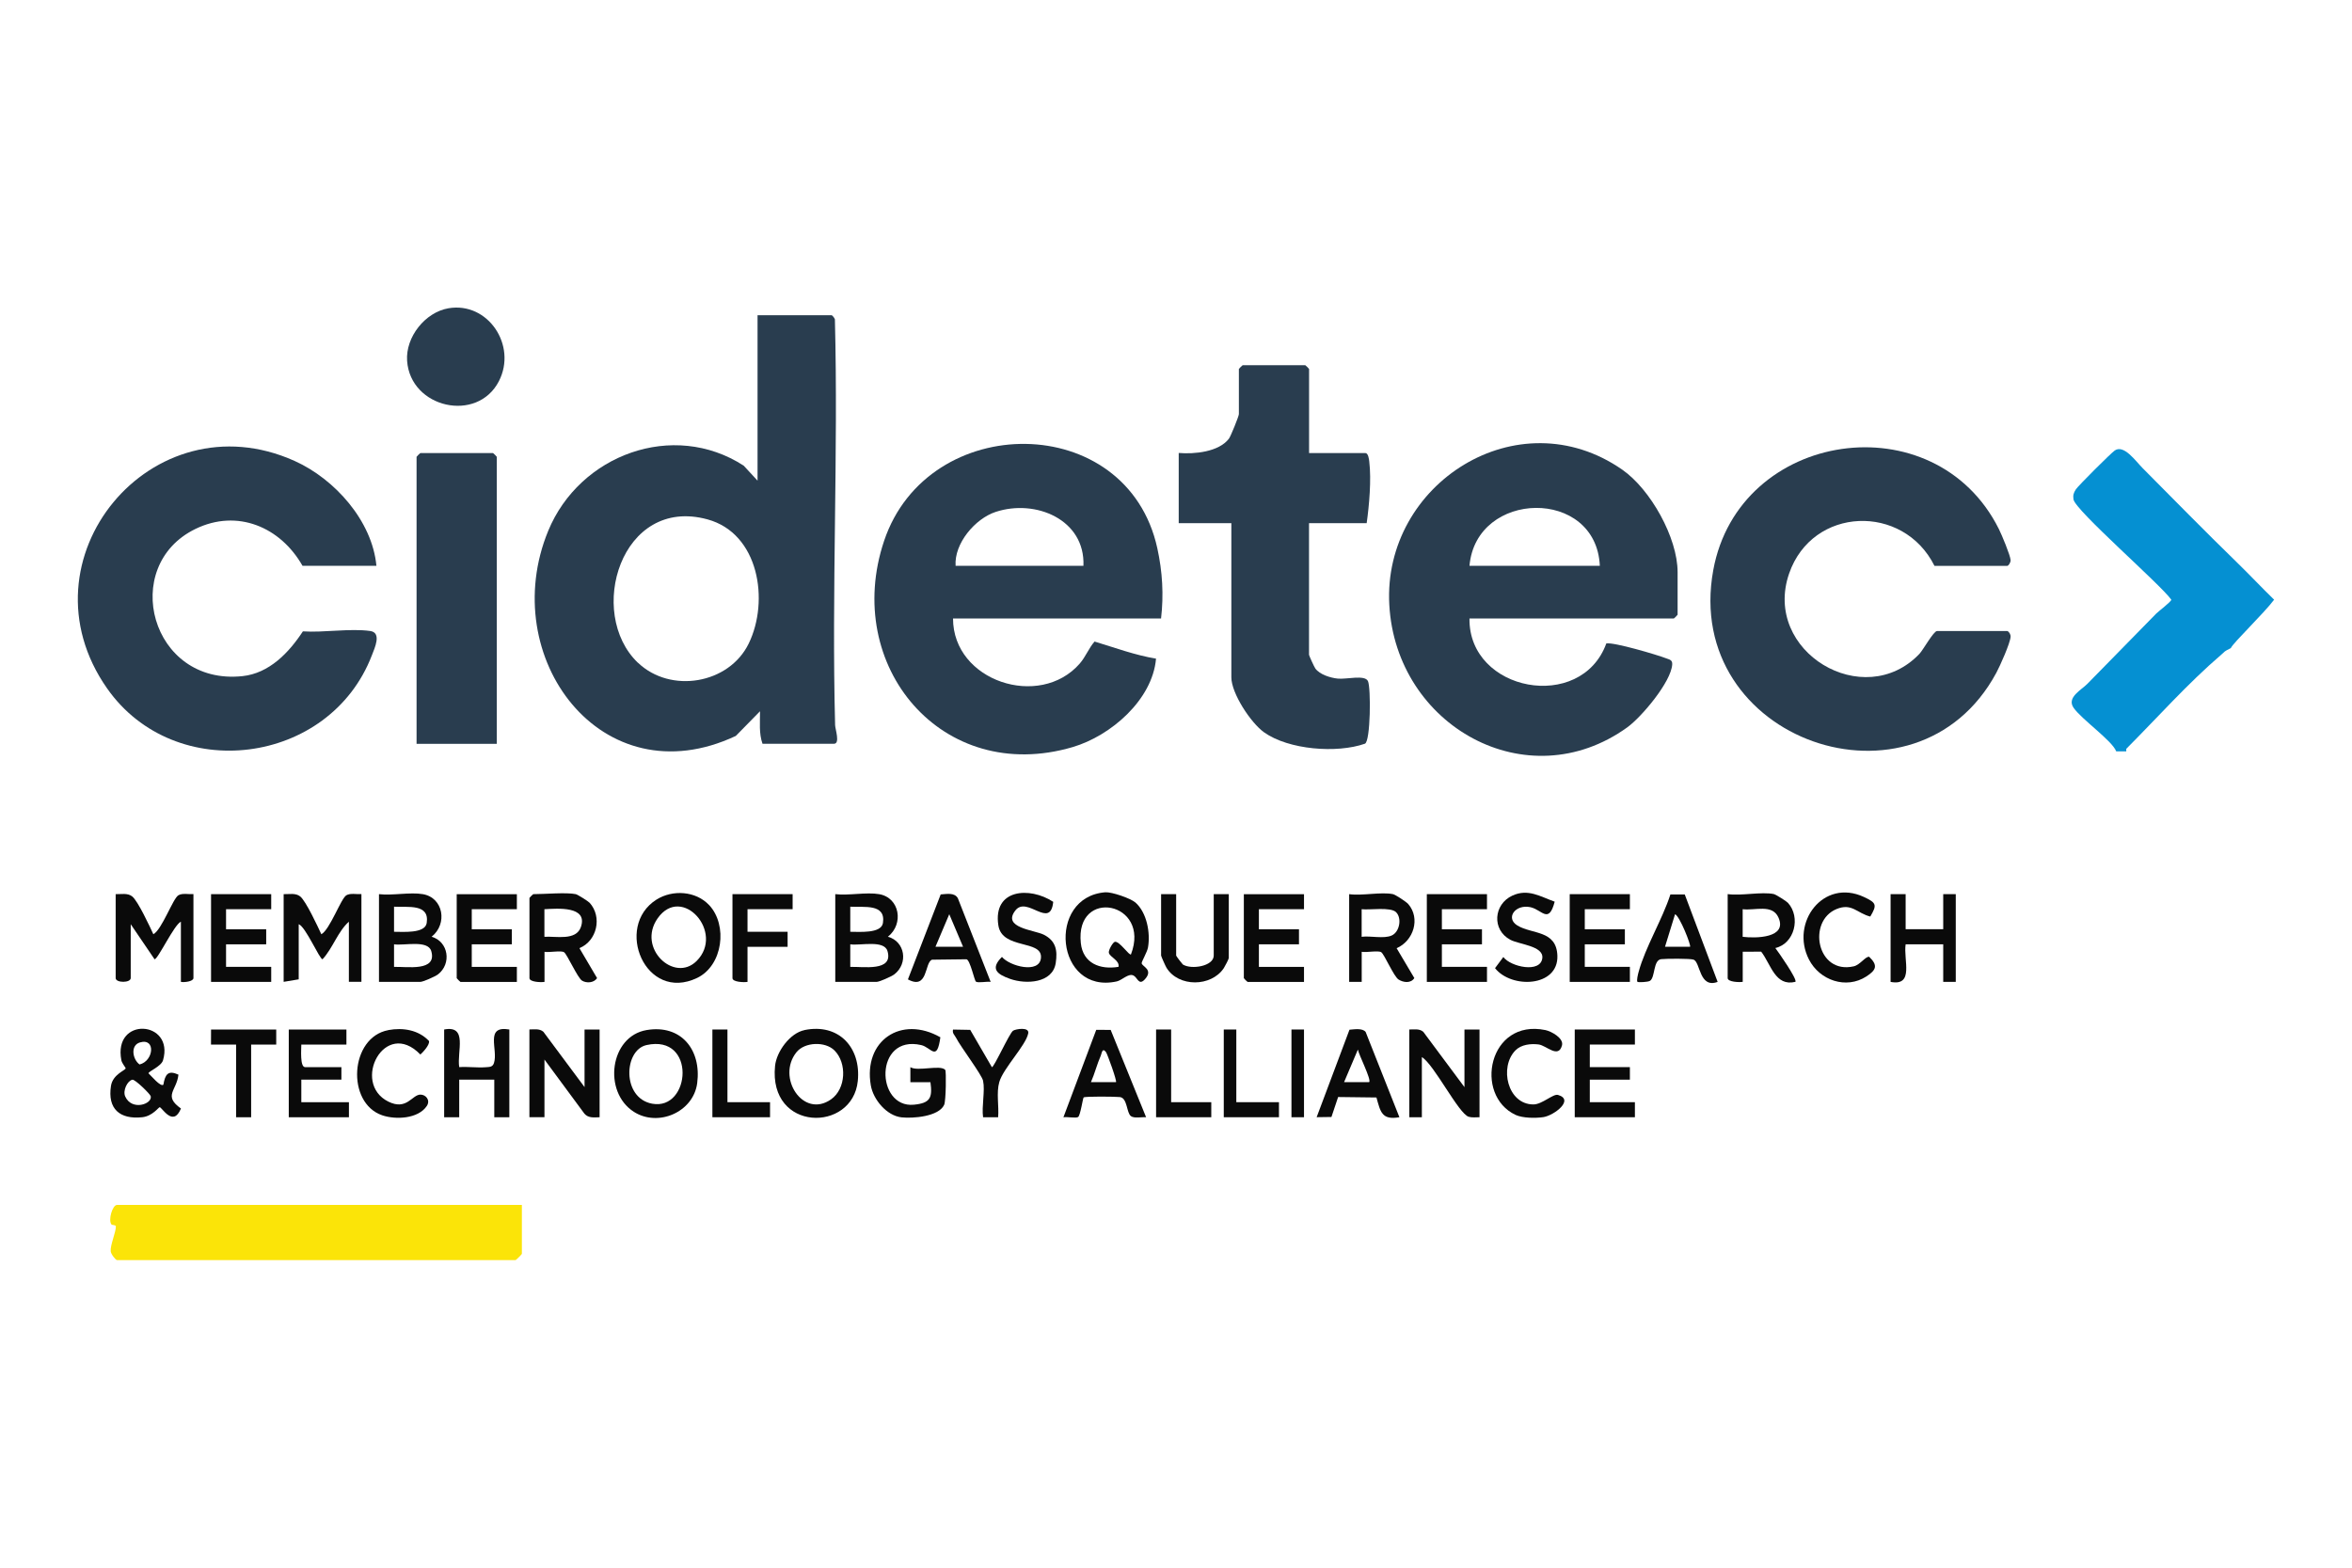 <?xml version="1.0" encoding="UTF-8"?>
<svg id="Layer_1" xmlns="http://www.w3.org/2000/svg" version="1.1" viewBox="0 0 450 300">
  <!-- Generator: Adobe Illustrator 29.5.1, SVG Export Plug-In . SVG Version: 2.1.0 Build 141)  -->
  <defs>
    <style>
      .st0 {
        fill: #293d4f;
      }

      .st1 {
        fill: #fbe408;
      }

      .st2 {
        fill: #0a0a0a;
      }

      .st3 {
        fill: #0590d2;
      }
    </style>
  </defs>
  <path class="st0" d="M145.89,142.34c-.71-2.02-.46-4.13-.48-6.23l-4.63,4.72c-25.7,12.08-45.83-15.13-35.89-39.25,6-14.57,23.92-21.19,37.4-12.47l2.65,2.87v-31.66h14.15c.16,0,.57.53.65.79.66,25.85-.64,51.81.04,77.65.02.78,1,3.57-.22,3.57h-13.67ZM122.07,126.83c6.23,5.95,17.4,4.08,21.18-3.68,3.98-8.18,1.97-21.07-7.89-23.76-16.54-4.52-23.25,17.95-13.3,27.45Z"/>
  <path class="st0" d="M281.15,118.36c-.19,14.04,21.37,18.03,26.18,4.77,1.45-.27,9.68,2.16,11.51,2.87.61.23,1.15.3,1.1,1.14-.19,3.34-5.86,10.07-8.6,12.05-19.16,13.8-44.26-.27-45.53-23.46s24.62-39.71,44.56-25.86c5.41,3.76,10.6,13.02,10.6,19.62v8.15c0,.05-.67.72-.72.72h-39.09ZM306.09,108.28c-.68-15-23.68-14.56-24.94,0h24.94Z"/>
  <path class="st0" d="M222.15,118.36h-39.81c0,12.01,16.57,17.4,24.23,8.64,1.16-1.33,1.72-2.94,2.85-4.23,3.88,1.17,7.78,2.62,11.76,3.27-.68,7.88-8.65,14.77-15.93,16.92-24.99,7.36-44.12-15.54-36.1-39.45,8.37-24.96,46.5-25.01,52.28,1.42.98,4.48,1.24,8.91.71,13.44ZM207.29,108.28c.36-8.86-9.16-12.83-16.79-10.32-3.93,1.29-7.96,6.03-7.67,10.32h24.46Z"/>
  <path class="st0" d="M384.03,120.75c.34.1.68.64.65,1.11-.08,1.23-2.02,5.58-2.73,6.89-15.35,28.49-60.11,13.02-54.16-19.63,4.89-26.86,42.41-32.38,54.65-7.88.54,1.08,2.18,5,2.24,5.94.03.49-.42,1.11-.65,1.11h-13.91c-5.97-11.99-23.36-11.39-27.81,1.45-5.18,14.96,14.33,26.57,24.95,15.36.67-.71,2.69-4.34,3.34-4.34h13.43Z"/>
  <path class="st0" d="M72.03,108.28h-14.15c-4.21-7.42-12.47-10.96-20.49-7.06-14.59,7.09-8.55,30.02,8.99,28.17,5.14-.54,8.91-4.51,11.57-8.57,3.98.27,9.05-.61,12.88-.07,2.25.32.85,3.27.32,4.65-8.08,21.06-37.67,24.84-50.65,6.35-17.33-24.69,8.56-55.82,35.87-43.54,7.69,3.46,14.85,11.48,15.65,20.08Z"/>
  <path class="st0" d="M250.45,86.7h10.79c.54,0,.69,1.18.74,1.65.41,3.44-.01,8.35-.5,11.77h-11.03v25.18c0,.14.99,2.33,1.21,2.63.84,1.16,2.9,1.79,4.3,1.93,1.66.17,5.16-.78,5.76.47s.51,11.61-.58,11.99c-5.35,1.88-14.59,1.17-19.29-2.18-2.54-1.81-6.26-7.46-6.26-10.53v-29.5h-10.07v-13.43c2.98.25,7.67-.18,9.61-2.74.34-.45,1.9-4.3,1.9-4.7v-8.63c0-.05.67-.72.72-.72h11.99c.05,0,.72.67.72.72v16.07Z"/>
  <path class="st3" d="M412.56,117.4c.46-.46,2.87-2.27,2.87-2.64-2.17-3.03-18.42-17.12-18.72-19.2-.12-.82.03-1.25.47-1.93s6.73-6.95,7.44-7.43c1.75-1.18,3.96,2.01,5.31,3.37,6.03,6.07,11.89,12.06,17.99,17.99,2.43,2.36,4.75,4.84,7.18,7.2-1.95,2.62-7.89,8.29-8.28,9.26-1.45.74-1,.55-1.81,1.24-6.45,5.53-12.19,12.02-18.2,18.04,0,.16,0,.32,0,.48h-1.92c-.8-2.08-6.67-6.14-8.18-8.37-1.32-1.96,1.53-3.39,2.67-4.56,4.39-4.49,8.78-8.98,13.18-13.45Z"/>
  <path class="st0" d="M95.05,142.34h-15.35v-54.92c0-.05.67-.72.72-.72h13.91c.05,0,.72.67.72.72v54.92Z"/>
  <path class="st1" d="M99.85,230.59v9.35c0,.08-1.11,1.2-1.2,1.2H22.39c-.27,0-1.17-1.16-1.21-1.69-.1-1.21,1-3.64.99-4.76,0-.31-.72-.22-.84-.37-.67-.81.18-3.74,1.06-3.74h77.46Z"/>
  <path class="st0" d="M85.81,58.99c7.54-1.28,13.17,7.1,9.64,13.96-4.15,8.05-16.94,5.14-17.56-3.9-.31-4.55,3.44-9.29,7.92-10.06Z"/>
  <path class="st2" d="M217.22,172.69c2.2,1.93,2.92,5.82,2.42,8.63-.16.89-1.23,2.69-1.21,3,.04.63,2.34,1.21.6,3.1-1.15,1.25-1.39-.36-2.16-.74-.97-.49-2.18.9-3.21,1.13-11.71,2.56-13.49-16.19-2.18-17.06,1.23-.09,4.84,1.16,5.74,1.95ZM216.39,182.62c3.85-10.11-10.74-12.82-9.6-2.14.41,3.85,3.65,5.13,7.21,4.54.25-1.26-1.67-1.84-1.85-2.7-.1-.48.76-2,1.15-2.09.87-.2,2.8,2.77,3.1,2.4Z"/>
  <path class="st2" d="M168.2,171.11c3.94.67,4.78,5.69,1.68,8.15,3.3.9,3.94,5.12,1.21,7.21-.55.42-2.88,1.43-3.37,1.43h-7.91v-16.79c2.56.3,5.96-.42,8.39,0ZM162.68,178.31c1.66-.01,5.93.39,6.25-1.68.57-3.75-3.58-2.97-6.25-3.12v4.8ZM162.68,185.03c2.42-.09,8.29.96,7.12-3.03-.65-2.19-5.24-1-7.12-1.29v4.32Z"/>
  <path class="st2" d="M80.9,171.11c3.94.67,4.78,5.69,1.68,8.15,3.23.92,3.87,5.17,1.21,7.21-.55.42-2.88,1.43-3.37,1.43h-7.91v-16.79c2.56.3,5.96-.42,8.39,0ZM75.39,178.31c1.66-.01,5.93.39,6.25-1.68.57-3.75-3.58-2.97-6.25-3.12v4.8ZM75.39,185.03c2.42-.09,8.29.96,7.12-3.03-.65-2.19-5.24-1-7.12-1.29v4.32Z"/>
  <path class="st2" d="M22.15,171.11c1.06.03,2.26-.27,3.15.44,1.09.87,3.35,5.74,4.04,7.23,1.63-.86,3.73-6.81,4.78-7.45.78-.47,2-.16,2.89-.23v16.07c0,.64-1.76.87-2.4.72v-11.51c-1.28.55-4.38,7.19-5.04,7.19l-4.56-6.71v10.31c0,.95-2.88.95-2.88,0v-16.07Z"/>
  <path class="st2" d="M54.29,171.11c1.06.03,2.26-.27,3.15.44,1.09.87,3.35,5.74,4.04,7.23,1.63-.86,3.73-6.81,4.78-7.45.78-.47,2-.16,2.89-.23v16.79h-2.4v-11.51c-2.14,1.92-3.06,5.04-5.04,7.19-.57,0-3.24-6.25-4.56-6.71v10.55l-2.88.48v-16.79Z"/>
  <path class="st2" d="M111.84,208.04v-11.03h2.88v16.79c-1.07.04-2.16.19-2.91-.69l-7.64-10.35v11.03h-2.88v-16.79c.91,0,1.92-.2,2.67.44l7.88,10.59Z"/>
  <path class="st2" d="M339.42,171.11c.34.07,2.34,1.32,2.66,1.66,2.5,2.76,1.26,7.81-2.41,8.65.59.77,4.28,6.05,3.83,6.47-3.86.95-4.67-3.36-6.54-5.78l-3.53.02v5.76c-.69.12-2.88.02-2.88-.72v-16.07c2.6.37,6.47-.5,8.87,0ZM333.42,179.27c2.48.31,8.62.26,6.84-3.7-1.18-2.63-4.48-1.28-6.84-1.58v5.28Z"/>
  <path class="st2" d="M110.16,171.11c.34.07,2.34,1.32,2.66,1.66,2.44,2.7,1.41,7.3-1.96,8.67l3.38,5.74c-.6.9-1.99,1.02-2.88.48-.84-.51-2.85-5.03-3.43-5.43s-2.84.09-3.75-.09v5.76c-.69.12-2.88.02-2.88-.72v-15.35c0-.05.67-.72.72-.72,2.16,0,6.34-.38,8.15,0ZM104.16,179.27c2.2-.15,6.08.82,6.99-1.9,1.35-4.04-4.52-3.51-6.99-3.38v5.28Z"/>
  <path class="st2" d="M280.19,208.04v-11.03h2.88v16.79c-.68-.01-1.4.11-2.07-.09-1.92-.57-6.61-10-8.96-11.42v11.51h-2.4v-16.79c.91,0,1.92-.2,2.67.44l7.88,10.59Z"/>
  <path class="st2" d="M135.67,173.19c3.62,3.86,2.63,11.59-2.29,13.95-9.89,4.74-15.94-9.81-7.79-14.98,3.09-1.96,7.54-1.67,10.08,1.04ZM133.27,183.91c5.48-5.45-2.82-14.76-7.45-8.17-4,5.71,3.19,12.4,7.45,8.17Z"/>
  <path class="st2" d="M153.91,197.12c6.56-1.35,10.86,3.33,10.21,9.74-1,9.91-17.12,9.77-15.83-2.89.28-2.73,2.85-6.27,5.62-6.84ZM159.65,201.01c-1.76-1.75-5.67-1.63-7.26.34-3.89,4.83,1.27,12.79,6.62,9.02,2.85-2,3.07-6.94.64-9.36Z"/>
  <path class="st2" d="M123.7,197.12c6.64-1.13,10.53,3.81,9.69,10.17-.73,5.53-7.47,8.45-12.12,5.47-5.97-3.83-4.59-14.44,2.43-15.64ZM123.69,199.99c-4.36.97-4.74,10.15,1.09,11.22,7.39,1.36,8.48-13.35-1.09-11.22Z"/>
  <path class="st2" d="M31.26,207.56c.34-1.97.89-2.82,2.88-1.91-.32,3.06-2.98,4.02.48,6.48-1.5,3.68-3.64-.25-4.07-.25-.2,0-1.38,1.72-3.34,1.92-4.3.45-6.66-1.6-5.98-5.99.34-2.23,2.78-2.98,2.81-3.37.01-.16-.71-.95-.82-1.54-1.64-8.45,10.19-7.63,7.97,0-.34,1.17-2.78,2.12-2.78,2.49.45.4,2.36,2.74,2.87,2.16ZM26.79,199.48c-1.9.55-1.43,3.25-.09,4.22,2.71-.65,3.15-5.11.09-4.22ZM25.32,206.62c-.95.2-1.86,2.09-1.37,3.19,1.25,2.83,5.22,1.47,4.89-.03-.09-.4-3-3.27-3.52-3.16Z"/>
  <path class="st2" d="M179.92,198.48c-.66,4.82-1.74,1.95-3.67,1.51-9.01-2.08-8.73,12.12-1.4,11.41,3.13-.3,3.58-1.32,3.17-4.31h-3.84s0-2.87,0-2.87c1.41.88,5.75-.53,6.67.52.22.25.13,5.93-.2,6.67-1.03,2.28-5.99,2.65-8.17,2.41-2.81-.31-5.4-3.37-5.87-6.12-1.47-8.57,5.82-13.46,13.29-9.21Z"/>
  <path class="st2" d="M266.52,171.11c.44.09,2.53,1.45,2.91,1.89,2.39,2.75,1.01,7.07-2.22,8.45l3.39,5.72c-.69,1.07-2.13.85-3.03.27s-2.71-4.81-3.29-5.21-2.84.09-3.75-.09v5.76s-2.4,0-2.4,0v-16.79c2.46.35,6.11-.47,8.39,0ZM267.13,174.58c-1.08-1.08-5.03-.4-6.61-.59v5.28c1.7-.23,4.22.43,5.75-.25s1.97-3.32.85-4.44Z"/>
  <polygon class="st2" points="311.84 171.11 311.84 173.99 303.21 173.99 303.21 177.83 310.88 177.83 310.88 180.71 303.21 180.71 303.21 185.02 311.84 185.02 311.84 187.9 300.33 187.9 300.33 171.11 311.84 171.11"/>
  <polygon class="st2" points="284.5 171.11 284.5 173.99 275.87 173.99 275.87 177.83 283.54 177.83 283.54 180.71 275.87 180.71 275.87 185.02 284.5 185.02 284.5 187.9 272.99 187.9 272.99 171.11 284.5 171.11"/>
  <polygon class="st2" points="51.89 171.11 51.89 173.99 43.25 173.99 43.25 177.83 50.93 177.83 50.93 180.71 43.25 180.71 43.25 185.02 51.89 185.02 51.89 187.9 40.38 187.9 40.38 171.11 51.89 171.11"/>
  <path class="st2" d="M249.49,171.11v2.88h-8.63v3.84h7.67v2.88h-7.67v4.32h8.63v2.88h-10.79c-.05,0-.72-.67-.72-.72v-16.07h11.51Z"/>
  <path class="st2" d="M98.89,171.11v2.88h-8.63v3.84h7.67v2.88h-7.67v4.32h8.63v2.88h-10.79c-.05,0-.72-.67-.72-.72v-16.07h11.51Z"/>
  <polygon class="st2" points="312.8 197.01 312.8 199.89 304.17 199.89 304.17 204.21 311.84 204.21 311.84 206.61 304.17 206.61 304.17 210.92 312.8 210.92 312.8 213.8 301.29 213.8 301.29 197.01 312.8 197.01"/>
  <path class="st2" d="M84.98,197.01c4.58-.88,2.42,4.24,2.88,7.2,1.65-.12,3.44.15,5.06.02.73-.06,1.33,0,1.59-.81.84-2.56-1.84-7.24,2.94-6.41v16.79h-2.88v-7.19h-6.71v7.19h-2.88v-16.79Z"/>
  <path class="st2" d="M66.28,197.01v2.88h-8.63c0,.84-.29,4.32.72,4.32h6.95v2.4h-7.67v4.32h9.11v2.88h-11.51v-16.79h11.03Z"/>
  <path class="st2" d="M364.6,171.11v6.71h7.19v-6.71h2.4v16.79h-2.4v-7.19h-7.19c-.46,2.95,1.7,8.07-2.88,7.19v-16.79h2.88Z"/>
  <path class="st2" d="M267.72,213.8c-3.36.59-3.6-1.05-4.37-3.78l-7.33-.09-1.28,3.82-2.83.04,6.28-16.74c.94-.07,2.46-.34,3.09.42l6.46,16.32ZM261.96,207.08c.46-.46-1.99-5.23-2.16-6.23l-2.64,6.23h4.79Z"/>
  <path class="st2" d="M212.5,197.08l6.78,16.72c-.84-.08-2.23.27-2.9-.21-.86-.61-.66-3.48-2.11-3.65-.84-.1-6.68-.16-6.94.07-.15.13-.63,3.45-1.05,3.74s-2.11-.08-2.82.06l6.28-16.74,2.77.02ZM211.6,201.33c-.72-.95-.82.3-.99.68-.72,1.64-1.16,3.43-1.88,5.07h4.79c.22-.21-1.65-5.39-1.92-5.75Z"/>
  <path class="st2" d="M225.03,171.11v11.75c0,.11,1.18,1.64,1.28,1.71,1.64,1.03,5.91.33,5.91-1.71v-11.75h2.88v12.23c0,.18-.74,1.6-.95,1.92-2.4,3.62-8.67,3.69-10.97-.07-.19-.3-1.03-2.2-1.03-2.33v-11.75h2.88Z"/>
  <path class="st2" d="M322.34,171.17l6.29,16.73c-3.55,1.31-3.28-3.8-4.61-4.26-.68-.23-5.24-.2-6.2-.09-1.53.18-1.12,3.44-2.11,4.13-.4.28-2.3.33-2.42.21-.21-.21.1-1.47.23-1.93,1.27-4.69,4.55-10.05,6.07-14.79h2.76ZM323.35,181.18c.25-.24-1.98-5.89-2.87-6.23l-1.92,6.23h4.79Z"/>
  <path class="st2" d="M201.51,172.59c-.55,5.34-4.98-1.18-7.21,1.6-2.71,3.4,3.64,3.76,5.45,4.7,2.27,1.18,2.61,2.97,2.24,5.39-.59,3.89-5.7,4.12-8.74,3.04-2.52-.89-3.84-1.93-1.55-4.2,1.47,1.78,7.17,3.28,7.46.2.34-3.57-7.43-1.53-8.15-6.24-1.07-6.96,5.98-7.47,10.5-4.5Z"/>
  <path class="st2" d="M189.54,187.9c-.71-.13-2.38.25-2.82-.05-.29-.2-1.1-4.12-1.8-4.28l-6.59.08c-1.47.49-.72,5.88-4.62,3.77l6.27-16.26c1.15-.08,2.64-.4,3.28.72l6.28,16.02ZM184.26,181.18l-2.64-6.23-2.64,6.23h5.27Z"/>
  <path class="st2" d="M297.45,172.56c-1.15,4.37-2.43,1.5-4.66,1.04-2.89-.6-4.78,2.08-2.5,3.49,2.81,1.74,7.5.84,7.68,5.79.21,6.04-8.81,6.36-11.93,2.39l1.59-2.13c1.4,1.89,7.16,3.15,7.46.18.24-2.31-4.42-2.58-6.12-3.48-3.59-1.91-3.21-6.79.38-8.45,3.01-1.39,5.31.17,8.11,1.16Z"/>
  <path class="st2" d="M74.3,197.12c2.81-.51,5.76-.04,7.78,2.09.17.71-1.09,2.09-1.65,2.59-6.81-7.05-13.29,5.45-6.13,9.01,3.52,1.75,4.52-1.32,6.13-1.34,1.03-.01,1.98,1.06,1.22,2.19-1.65,2.45-5.94,2.65-8.52,1.77-6.93-2.36-6.22-14.95,1.18-16.3Z"/>
  <path class="st2" d="M357.85,175.4c-2.56-.64-3.53-2.65-6.47-1.44-5.64,2.32-3.78,12.57,3.29,10.96,1.21-.27,2.3-1.97,2.96-1.82,1.74,1.68,1.31,2.55-.55,3.76-3.87,2.5-8.93.75-10.98-3.25-3.62-7.07,2.77-15.58,10.52-11.96,2.4,1.12,2.54,1.51,1.21,3.75Z"/>
  <path class="st2" d="M289.94,201.01c-3.13,3.18-1.53,10.34,3.44,10.34,1.68,0,3.78-2.09,4.71-1.82,3.21.93-.77,3.94-2.81,4.25-1.49.22-3.94.2-5.29-.42-8.1-3.78-5.18-18.48,5.69-16.24,1.15.24,3.54,1.56,3.17,2.93-.69,2.59-2.99,0-4.48-.18s-3.31,0-4.43,1.14Z"/>
  <path class="st2" d="M151.65,171.11v2.88h-8.63v4.32h7.67v2.88h-7.67v6.71c-.69.12-2.88.03-2.88-.72v-16.07h11.51Z"/>
  <path class="st2" d="M188.1,206.85c-.27-1.22-4.24-6.43-5.18-8.25-.27-.54-.76-.84-.58-1.58l3.29.06,4.14,7.13c.36.18,3.38-6.55,4.06-6.97.56-.35,3.14-.75,2.9.5-.44,2.31-4.78,6.68-5.54,9.33-.59,2.06-.04,4.6-.22,6.73h-2.88c-.3-2.04.41-5.09,0-6.96Z"/>
  <polygon class="st2" points="52.85 197.01 52.85 199.89 48.05 199.89 48.05 213.8 45.17 213.8 45.17 199.89 40.37 199.89 40.38 197.01 52.85 197.01"/>
  <polygon class="st2" points="139.18 197.01 139.18 210.92 147.33 210.92 147.33 213.8 136.3 213.8 136.3 197.01 139.18 197.01"/>
  <polygon class="st2" points="224.07 197.01 224.07 210.92 231.75 210.92 231.75 213.8 221.19 213.8 221.19 197.01 224.07 197.01"/>
  <polygon class="st2" points="236.54 197.01 236.54 210.92 244.7 210.92 244.7 213.8 234.14 213.8 234.14 197.01 236.54 197.01"/>
  <rect class="st2" x="247.09" y="197.01" width="2.4" height="16.79"/>
</svg>